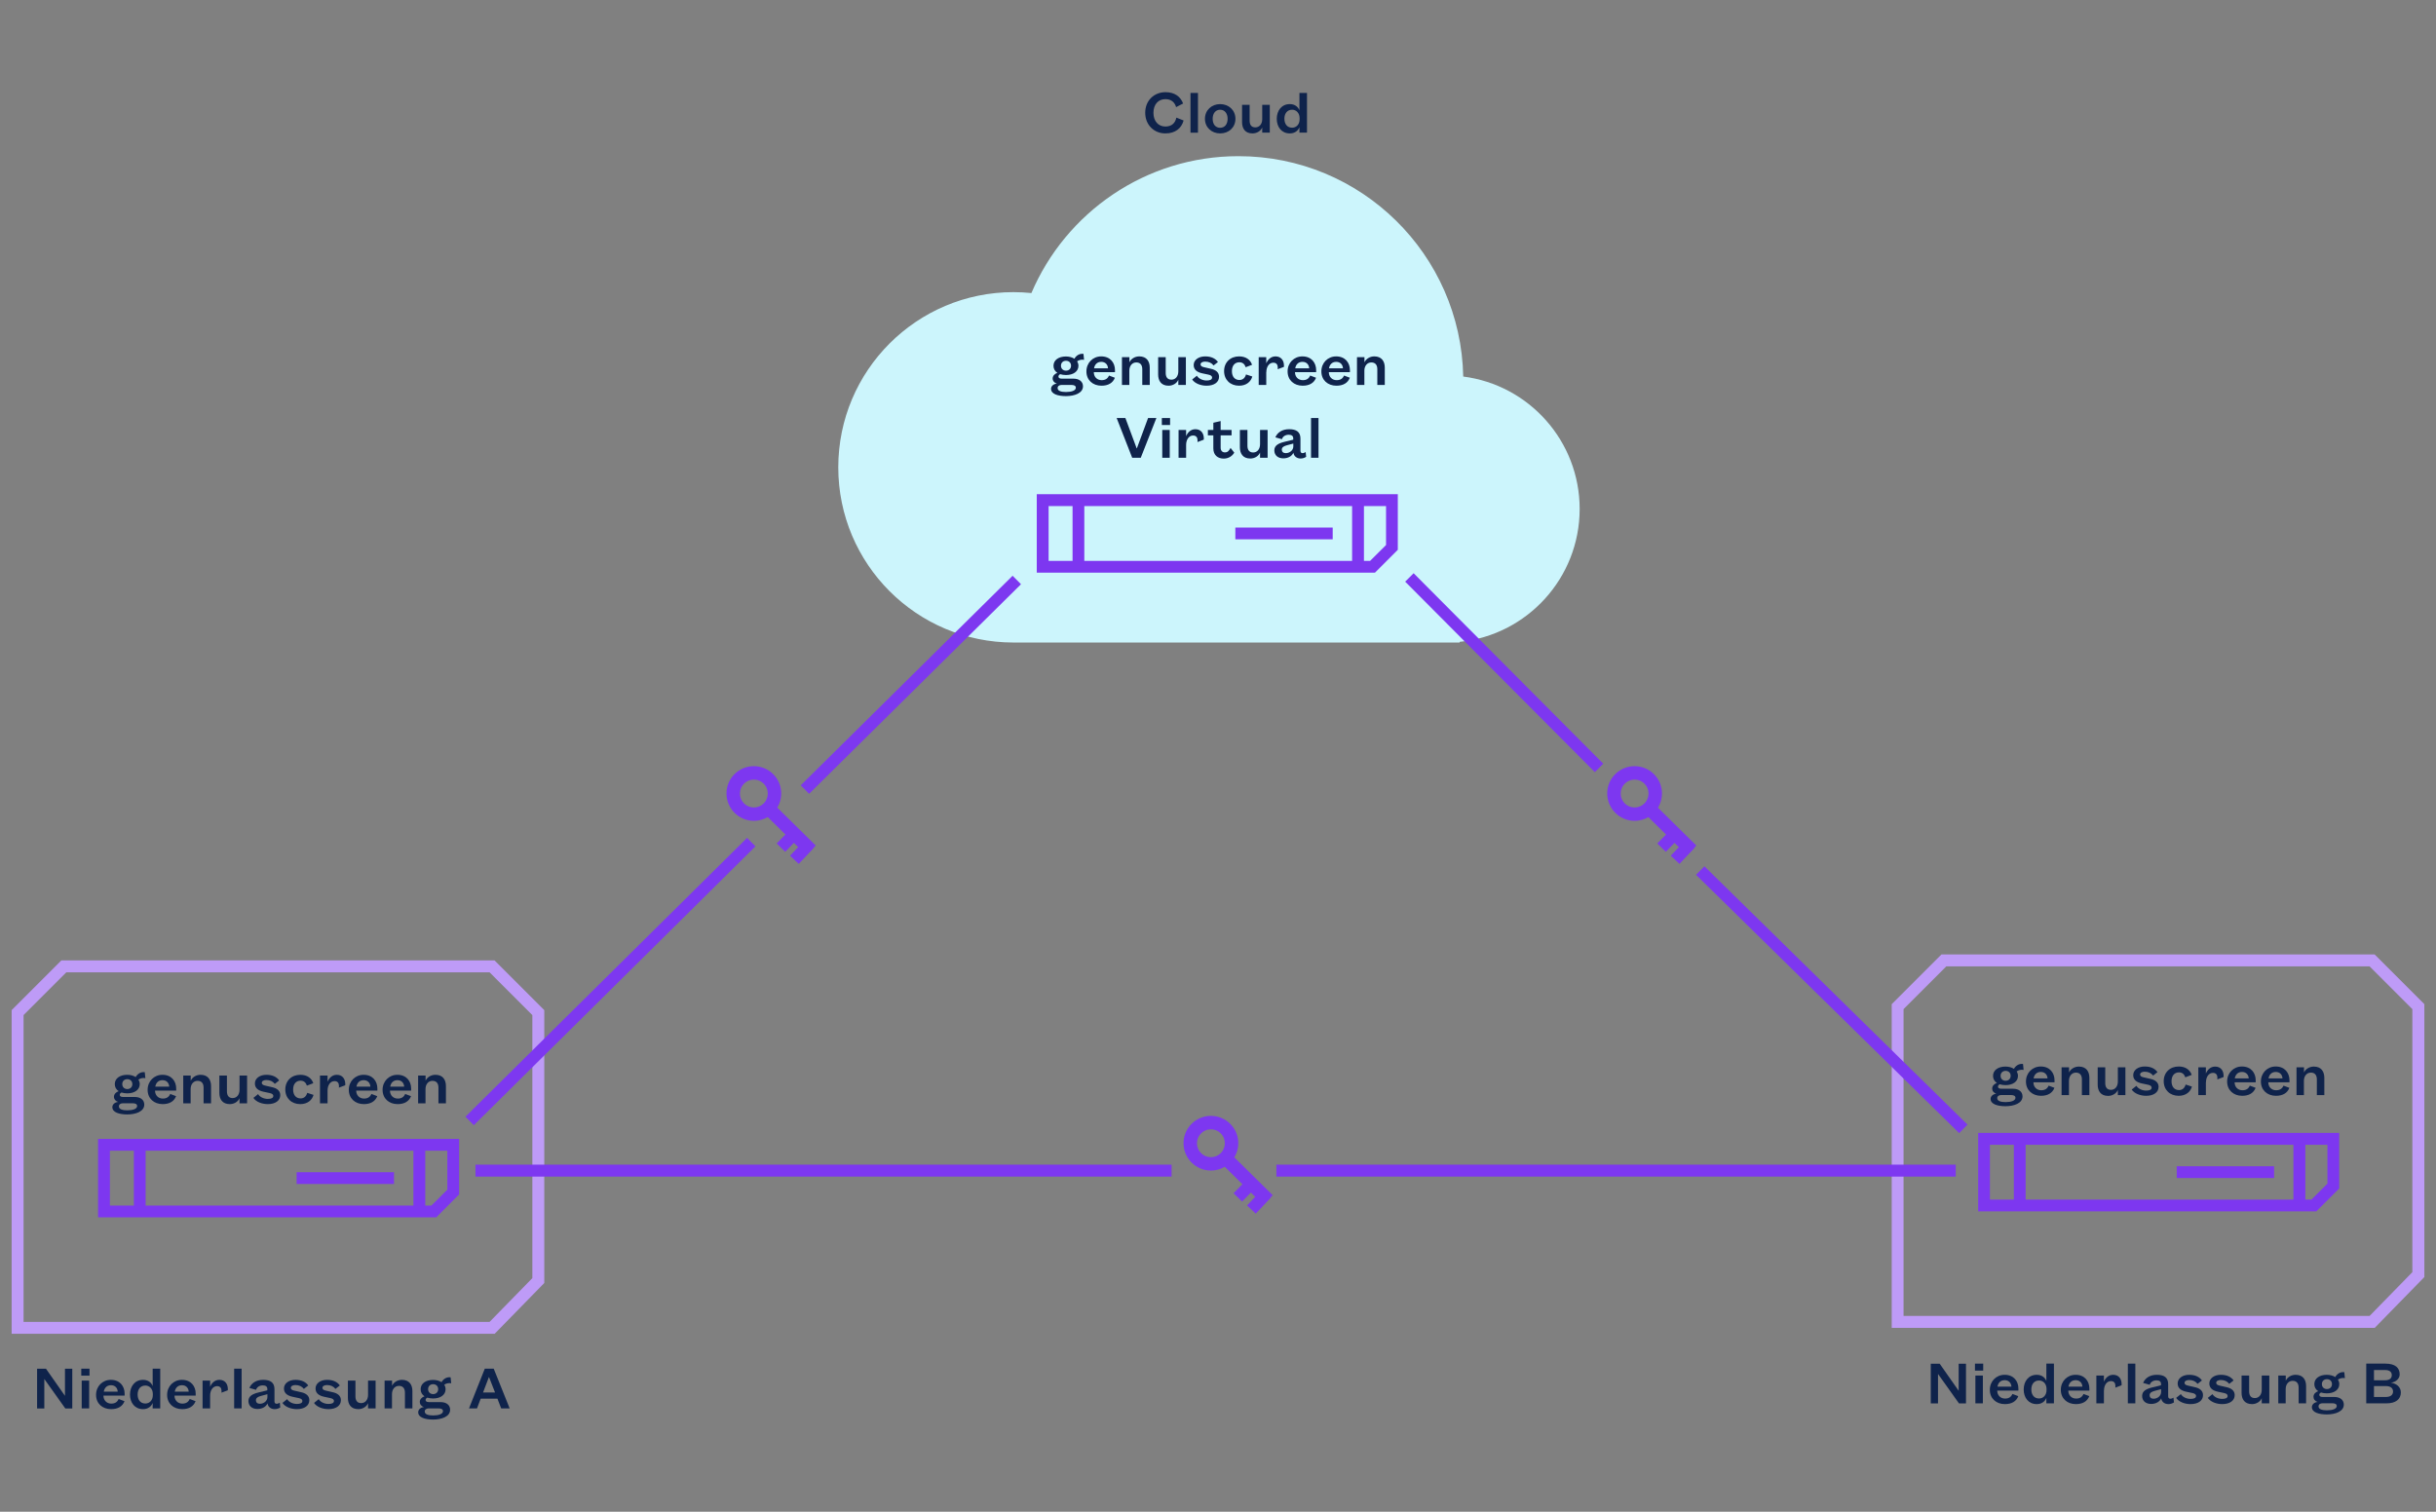 <?xml version="1.0" encoding="UTF-8" standalone="no"?>
<svg xmlns:inkscape="http://www.inkscape.org/namespaces/inkscape" xmlns:sodipodi="http://sodipodi.sourceforge.net/DTD/sodipodi-0.dtd" xmlns="http://www.w3.org/2000/svg" xmlns:svg="http://www.w3.org/2000/svg" id="Ebene_2" data-name="Ebene 2" viewBox="0 0 290 180" version="1.1" width="290" height="180">
  <rect x="0" y="0" width="290" height="180" fill="#808080" stroke="none"/>
  <defs id="defs4">
    <style id="style2">
      .cls-1 {
        fill: #0f234b;
      }

      .cls-2 {
        fill: #7d38f0;
      }

      .cls-3 {
        fill: #ccf5fc;
      }

      .cls-4 {
        fill: #be9bf7;
      }

      .cls-5 {
        fill: #7d37f0;
      }
    </style>
  </defs>
  <g id="Ebene_1-2" data-name="Ebene 1" transform="translate(1.385,10.975)">
    <path class="cls-3" d="m 186.67,49.63 c 0,-8.09 -6.04,-14.77 -13.86,-15.77 -0.29,-14.54 -12.15,-26.24 -26.76,-26.24 -11.07,0 -20.57,6.72 -24.65,16.3 -0.7,-0.07 -1.41,-0.11 -2.13,-0.11 -11.52,0 -20.86,9.34 -20.86,20.86 0,11.52 9.34,20.86 20.86,20.86 h 53.11 v -0.08 c 8.02,-0.81 14.29,-7.59 14.29,-15.83" id="path6"></path>
    <path class="cls-4" d="M 57.49,147.84 H 0 V 109.3 l 5.92,-5.92 h 51.57 l 5.92,5.92 v 32.49 l -5.91,6.05 z M 1.42,146.42 H 56.9 l 5.09,-5.21 V 109.89 L 56.9,104.8 H 6.51 l -5.09,5.09 z" id="path8"></path>
    <g id="g38">
      <path class="cls-1" d="M 6.35,155.24 V 152 h 0.87 v 4.73 H 6.39 l -2.5,-3.51 v 3.51 H 3.03 V 152 h 1.06 l 2.27,3.24 z" id="path10"></path>
      <path class="cls-1" d="m 8.29,151.99 h 0.98 v 0.83 H 8.29 Z m 0.94,1.42 v 3.31 H 8.34 v -3.31 z" id="path12"></path>
      <path class="cls-1" d="m 13.44,155.86 c -0.24,0.63 -0.8,0.95 -1.6,0.95 -1.04,0 -1.79,-0.68 -1.79,-1.7 0,-1.02 0.76,-1.79 1.76,-1.79 1.09,0 1.64,0.77 1.64,1.64 v 0.24 h -2.52 c 0,0.57 0.4,0.95 0.93,0.95 0.44,0 0.72,-0.18 0.88,-0.55 l 0.69,0.26 z m -0.81,-1.13 c -0.02,-0.41 -0.29,-0.77 -0.8,-0.77 -0.51,0 -0.79,0.34 -0.86,0.77 z" id="path14"></path>
      <path class="cls-1" d="m 16.79,156.07 c -0.17,0.43 -0.56,0.74 -1.15,0.74 -0.98,0 -1.55,-0.77 -1.55,-1.74 0,-0.97 0.58,-1.75 1.55,-1.75 0.59,0 0.98,0.31 1.15,0.74 v -2.07 h 0.9 v 4.73 h -0.9 z M 16.81,155 c 0,-0.61 -0.4,-1 -0.89,-1 -0.59,0 -0.92,0.44 -0.92,1.07 0,0.63 0.33,1.07 0.92,1.07 0.5,0 0.89,-0.39 0.89,-1 z" id="path16"></path>
      <path class="cls-1" d="m 21.9,155.86 c -0.24,0.63 -0.8,0.95 -1.6,0.95 -1.04,0 -1.79,-0.68 -1.79,-1.7 0,-1.02 0.76,-1.79 1.76,-1.79 1.09,0 1.64,0.77 1.64,1.64 v 0.24 h -2.52 c 0,0.57 0.4,0.95 0.93,0.95 0.44,0 0.72,-0.18 0.88,-0.55 l 0.69,0.26 z m -0.82,-1.13 c -0.02,-0.41 -0.29,-0.77 -0.8,-0.77 -0.51,0 -0.79,0.34 -0.86,0.77 z" id="path18"></path>
      <path class="cls-1" d="m 23.63,155.19 v 1.53 h -0.9 v -3.31 h 0.9 v 0.74 c 0.16,-0.4 0.52,-0.83 1.1,-0.83 0.66,0 1.01,0.47 1.01,1.13 0,0.03 0,0.09 -0.02,0.12 l -0.74,0.28 c 0.01,-0.05 0.01,-0.13 0.01,-0.2 0,-0.34 -0.16,-0.58 -0.53,-0.58 -0.51,0 -0.83,0.5 -0.83,1.12 z" id="path20"></path>
      <path class="cls-1" d="m 27.38,151.99 v 4.73 h -0.89 v -4.73 z" id="path22"></path>
      <path class="cls-1" d="m 28.31,154.28 c 0.23,-0.56 0.79,-0.96 1.64,-0.96 0.85,0 1.34,0.32 1.34,1.11 v 1.46 c 0,0.19 0.1,0.28 0.26,0.28 0.13,0 0.27,-0.06 0.37,-0.13 l 0.06,0.57 c -0.23,0.14 -0.44,0.2 -0.67,0.2 -0.47,0 -0.8,-0.3 -0.85,-0.69 -0.17,0.4 -0.62,0.67 -1.2,0.67 -0.62,0 -1.07,-0.35 -1.07,-0.95 0,-0.6 0.52,-0.85 1.22,-1.02 l 1.03,-0.25 v -0.17 c 0,-0.25 -0.17,-0.42 -0.53,-0.42 -0.45,0 -0.74,0.25 -0.81,0.53 l -0.79,-0.22 z m 2.14,0.75 -0.75,0.2 c -0.37,0.1 -0.62,0.23 -0.62,0.53 0,0.24 0.17,0.41 0.47,0.41 0.47,0 0.9,-0.34 0.9,-0.8 z" id="path24"></path>
      <path class="cls-1" d="m 32.8,155.62 c 0.22,0.37 0.71,0.57 1.16,0.57 0.39,0 0.65,-0.1 0.65,-0.35 0,-0.2 -0.17,-0.29 -0.44,-0.35 l -0.71,-0.15 c -0.62,-0.13 -1.04,-0.42 -1.04,-0.99 0,-0.6 0.57,-1.03 1.37,-1.03 0.72,0 1.22,0.25 1.52,0.67 l -0.52,0.41 c -0.23,-0.3 -0.57,-0.46 -1.01,-0.46 -0.29,0 -0.54,0.12 -0.54,0.33 0,0.17 0.12,0.27 0.38,0.33 l 0.87,0.2 c 0.53,0.12 0.95,0.4 0.95,0.94 0,0.66 -0.59,1.07 -1.48,1.07 -0.69,0 -1.4,-0.26 -1.72,-0.74 z" id="path26"></path>
      <path class="cls-1" d="m 36.56,155.62 c 0.22,0.37 0.71,0.57 1.16,0.57 0.39,0 0.65,-0.1 0.65,-0.35 0,-0.2 -0.17,-0.29 -0.44,-0.35 l -0.71,-0.15 c -0.62,-0.13 -1.04,-0.42 -1.04,-0.99 0,-0.6 0.57,-1.03 1.37,-1.03 0.72,0 1.22,0.25 1.52,0.67 l -0.52,0.41 c -0.23,-0.3 -0.57,-0.46 -1.01,-0.46 -0.29,0 -0.54,0.12 -0.54,0.33 0,0.17 0.12,0.27 0.38,0.33 l 0.87,0.2 c 0.53,0.12 0.95,0.4 0.95,0.94 0,0.66 -0.59,1.07 -1.48,1.07 -0.69,0 -1.4,-0.26 -1.72,-0.74 z" id="path28"></path>
      <path class="cls-1" d="m 42.43,153.41 h 0.9 v 3.31 h -0.9 v -0.62 c -0.16,0.4 -0.62,0.71 -1.16,0.71 -0.89,0 -1.24,-0.6 -1.24,-1.34 v -2.06 h 0.9 v 1.88 c 0,0.51 0.23,0.8 0.68,0.8 0.49,0 0.82,-0.4 0.82,-0.98 v -1.71 z" id="path30"></path>
      <path class="cls-1" d="M 45.29,156.72 H 44.4 v -3.31 h 0.89 v 0.62 c 0.17,-0.4 0.63,-0.71 1.17,-0.71 0.89,0 1.25,0.6 1.25,1.34 v 2.06 h -0.89 v -1.88 c 0,-0.51 -0.25,-0.8 -0.71,-0.8 -0.49,0 -0.83,0.4 -0.83,0.98 v 1.71 z" id="path32"></path>
      <path class="cls-1" d="m 50.18,158.05 c -0.95,0 -1.78,-0.24 -1.78,-0.87 0,-0.32 0.29,-0.58 0.69,-0.62 -0.32,-0.09 -0.5,-0.33 -0.5,-0.61 0,-0.31 0.23,-0.55 0.56,-0.67 -0.29,-0.19 -0.46,-0.48 -0.46,-0.84 0,-0.68 0.61,-1.11 1.48,-1.11 0.39,0 0.75,0.1 1.01,0.27 0.17,-0.32 0.55,-0.65 1.08,-0.58 l 0.07,0.71 c -0.29,-0.07 -0.65,0.03 -0.83,0.18 0.1,0.15 0.16,0.33 0.16,0.53 0,0.68 -0.62,1.1 -1.49,1.1 -0.25,0 -0.47,-0.04 -0.68,-0.1 -0.11,0.05 -0.21,0.14 -0.21,0.28 0,0.14 0.11,0.25 0.38,0.25 h 1.4 c 0.72,0 1.14,0.37 1.14,0.91 0,0.82 -1.01,1.17 -2.03,1.17 z m 0,-0.49 c 0.66,0 1.17,-0.17 1.17,-0.51 0,-0.24 -0.22,-0.33 -0.53,-0.33 h -1.17 c -0.26,0 -0.47,0.13 -0.47,0.37 0,0.35 0.44,0.47 1,0.47 z m 0,-3.72 c -0.35,0 -0.6,0.23 -0.6,0.59 0,0.36 0.26,0.59 0.6,0.59 0.34,0 0.6,-0.23 0.6,-0.59 0,-0.36 -0.26,-0.59 -0.6,-0.59 z" id="path34"></path>
      <path class="cls-1" d="m 57.83,155.56 h -1.99 l -0.44,1.16 h -0.95 l 1.88,-4.73 h 1.06 l 1.9,4.73 h -1.01 z m -1.71,-0.73 h 1.43 l -0.71,-1.82 h -0.03 z" id="path36"></path>
    </g>
    <g id="g50">
      <path class="cls-1" d="m 139.52,3.37 c -0.25,0.92 -0.98,1.54 -2.17,1.54 -1.34,0 -2.4,-1 -2.4,-2.46 0,-1.46 1.06,-2.45 2.42,-2.45 1.08,0 1.79,0.53 2.09,1.35 l -0.83,0.43 c -0.16,-0.55 -0.56,-0.95 -1.27,-0.95 -0.86,0 -1.43,0.63 -1.43,1.63 0,1 0.59,1.63 1.42,1.63 0.77,0 1.18,-0.43 1.31,-1.06 z" id="path40"></path>
      <path class="cls-1" d="m 141.23,0.09 v 4.73 h -0.89 V 0.09 Z" id="path42"></path>
      <path class="cls-1" d="m 143.87,4.91 c -1.02,0 -1.81,-0.72 -1.81,-1.74 0,-1.02 0.79,-1.75 1.81,-1.75 1.02,0 1.82,0.72 1.82,1.75 0,1.03 -0.79,1.74 -1.82,1.74 z m 0,-0.67 c 0.56,0 0.89,-0.44 0.89,-1.07 0,-0.63 -0.34,-1.08 -0.89,-1.08 -0.55,0 -0.89,0.44 -0.89,1.08 0,0.64 0.33,1.07 0.89,1.07 z" id="path44"></path>
      <path class="cls-1" d="m 148.88,1.51 h 0.9 v 3.31 h -0.9 V 4.2 c -0.16,0.4 -0.62,0.71 -1.16,0.71 -0.89,0 -1.24,-0.6 -1.24,-1.34 V 1.51 h 0.9 v 1.88 c 0,0.51 0.22,0.8 0.68,0.8 0.49,0 0.82,-0.4 0.82,-0.98 V 1.5 Z" id="path46"></path>
      <path class="cls-1" d="m 153.31,4.17 c -0.17,0.43 -0.56,0.74 -1.15,0.74 -0.98,0 -1.55,-0.77 -1.55,-1.74 0,-0.97 0.58,-1.75 1.55,-1.75 0.59,0 0.98,0.31 1.15,0.74 V 0.09 h 0.9 v 4.73 h -0.9 z m 0.02,-1.08 c 0,-0.61 -0.4,-1 -0.89,-1 -0.58,0 -0.92,0.44 -0.92,1.07 0,0.63 0.33,1.07 0.92,1.07 0.5,0 0.89,-0.39 0.89,-1 z" id="path48"></path>
    </g>
    <g id="g72">
      <path class="cls-1" d="m 13.77,121.72 c -0.95,0 -1.78,-0.24 -1.78,-0.87 0,-0.32 0.29,-0.58 0.69,-0.62 -0.31,-0.09 -0.5,-0.33 -0.5,-0.61 0,-0.31 0.23,-0.55 0.56,-0.67 -0.29,-0.19 -0.46,-0.48 -0.46,-0.84 0,-0.68 0.61,-1.11 1.48,-1.11 0.39,0 0.75,0.1 1.01,0.27 0.17,-0.32 0.55,-0.65 1.08,-0.58 l 0.07,0.71 c -0.29,-0.07 -0.65,0.03 -0.83,0.18 0.1,0.15 0.16,0.33 0.16,0.53 0,0.68 -0.62,1.1 -1.49,1.1 -0.25,0 -0.47,-0.04 -0.68,-0.1 -0.11,0.05 -0.21,0.14 -0.21,0.28 0,0.14 0.11,0.25 0.38,0.25 h 1.4 c 0.72,0 1.14,0.37 1.14,0.91 0,0.82 -1.01,1.17 -2.03,1.17 z m 0,-0.49 c 0.66,0 1.17,-0.17 1.17,-0.51 0,-0.24 -0.22,-0.33 -0.53,-0.33 h -1.17 c -0.26,0 -0.47,0.13 -0.47,0.37 0,0.35 0.44,0.47 1,0.47 z m 0,-3.71 c -0.35,0 -0.6,0.23 -0.6,0.59 0,0.36 0.26,0.59 0.6,0.59 0.34,0 0.6,-0.23 0.6,-0.59 0,-0.36 -0.26,-0.59 -0.6,-0.59 z" id="path52"></path>
      <path class="cls-1" d="m 19.58,119.54 c -0.24,0.63 -0.8,0.95 -1.6,0.95 -1.04,0 -1.79,-0.68 -1.79,-1.7 0,-1.02 0.76,-1.79 1.76,-1.79 1.09,0 1.64,0.77 1.64,1.64 v 0.24 h -2.52 c 0,0.57 0.4,0.95 0.93,0.95 0.44,0 0.72,-0.18 0.88,-0.55 l 0.69,0.26 z m -0.82,-1.13 c -0.02,-0.41 -0.29,-0.77 -0.8,-0.77 -0.51,0 -0.79,0.34 -0.86,0.77 z" id="path54"></path>
      <path class="cls-1" d="m 21.32,120.4 h -0.89 v -3.31 h 0.89 v 0.62 c 0.17,-0.4 0.63,-0.71 1.17,-0.71 0.89,0 1.25,0.6 1.25,1.34 v 2.06 h -0.89 v -1.88 c 0,-0.51 -0.25,-0.8 -0.71,-0.8 -0.49,0 -0.83,0.4 -0.83,0.98 v 1.71 z" id="path56"></path>
      <path class="cls-1" d="m 27.13,117.09 h 0.9 v 3.31 h -0.9 v -0.62 c -0.16,0.4 -0.62,0.71 -1.16,0.71 -0.89,0 -1.24,-0.6 -1.24,-1.34 v -2.06 h 0.9 v 1.88 c 0,0.51 0.23,0.8 0.68,0.8 0.49,0 0.82,-0.4 0.82,-0.98 v -1.71 z" id="path58"></path>
      <path class="cls-1" d="m 29.34,119.3 c 0.22,0.37 0.71,0.57 1.16,0.57 0.39,0 0.65,-0.1 0.65,-0.35 0,-0.2 -0.17,-0.29 -0.44,-0.35 L 30,119.02 c -0.62,-0.13 -1.04,-0.42 -1.04,-0.99 0,-0.6 0.57,-1.03 1.37,-1.03 0.72,0 1.22,0.25 1.52,0.67 l -0.52,0.41 c -0.23,-0.3 -0.57,-0.46 -1.01,-0.46 -0.29,0 -0.54,0.12 -0.54,0.33 0,0.17 0.12,0.27 0.38,0.33 l 0.87,0.2 c 0.53,0.12 0.95,0.4 0.95,0.94 0,0.66 -0.59,1.07 -1.48,1.07 -0.69,0 -1.4,-0.26 -1.72,-0.74 z" id="path60"></path>
      <path class="cls-1" d="m 35.94,119.39 c -0.17,0.62 -0.71,1.1 -1.58,1.1 -1.04,0 -1.78,-0.7 -1.78,-1.74 0,-1.04 0.74,-1.75 1.79,-1.75 0.82,0 1.34,0.41 1.54,1 l -0.76,0.29 c -0.11,-0.35 -0.35,-0.59 -0.75,-0.59 -0.53,0 -0.89,0.38 -0.89,1.06 0,0.68 0.37,1.05 0.89,1.05 0.43,0 0.68,-0.27 0.79,-0.66 l 0.77,0.25 z" id="path62"></path>
      <path class="cls-1" d="m 37.61,118.87 v 1.53 h -0.9 v -3.31 h 0.9 v 0.74 c 0.16,-0.4 0.52,-0.83 1.1,-0.83 0.66,0 1.01,0.47 1.01,1.13 0,0.03 0,0.09 -0.02,0.12 l -0.74,0.28 c 0.01,-0.05 0.01,-0.13 0.01,-0.2 0,-0.34 -0.16,-0.58 -0.53,-0.58 -0.51,0 -0.83,0.5 -0.83,1.12 z" id="path64"></path>
      <path class="cls-1" d="m 43.53,119.54 c -0.24,0.63 -0.8,0.95 -1.6,0.95 -1.04,0 -1.79,-0.68 -1.79,-1.7 0,-1.02 0.76,-1.79 1.76,-1.79 1.09,0 1.64,0.77 1.64,1.64 v 0.24 h -2.52 c 0,0.57 0.4,0.95 0.93,0.95 0.44,0 0.72,-0.18 0.88,-0.55 l 0.69,0.26 z m -0.82,-1.13 c -0.02,-0.41 -0.29,-0.77 -0.8,-0.77 -0.51,0 -0.79,0.34 -0.86,0.77 z" id="path66"></path>
      <path class="cls-1" d="m 47.55,119.54 c -0.24,0.63 -0.8,0.95 -1.6,0.95 -1.04,0 -1.79,-0.68 -1.79,-1.7 0,-1.02 0.76,-1.79 1.76,-1.79 1.09,0 1.64,0.77 1.64,1.64 v 0.24 h -2.52 c 0,0.57 0.4,0.95 0.93,0.95 0.44,0 0.72,-0.18 0.88,-0.55 l 0.69,0.26 z m -0.82,-1.13 c -0.02,-0.41 -0.29,-0.77 -0.8,-0.77 -0.51,0 -0.79,0.34 -0.86,0.77 z" id="path68"></path>
      <path class="cls-1" d="m 49.28,120.4 h -0.89 v -3.31 h 0.89 v 0.62 c 0.17,-0.4 0.63,-0.71 1.17,-0.71 0.89,0 1.25,0.6 1.25,1.34 v 2.06 h -0.89 v -1.88 c 0,-0.51 -0.25,-0.8 -0.71,-0.8 -0.49,0 -0.83,0.4 -0.83,0.98 v 1.71 z" id="path70"></path>
    </g>
    <path class="cls-5" d="m 51.87,130.68 -1.9,1.89 h -0.73 v -6.53 h 2.63 z m -35.92,-4.64 h 31.88 v 6.53 H 15.95 Z m -4.25,0 h 2.85 v 6.53 H 11.7 Z m -1.41,-1.41 v 9.34 h 40.26 l 2.72,-2.72 v -6.62 z" id="path74"></path>
    <rect class="cls-5" x="33.93" y="128.6" width="11.59" height="1.4" id="rect76"></rect>
    <path class="cls-4" d="m 281.31,147.13 h -57.49 v -38.54 l 5.92,-5.92 h 51.57 l 5.92,5.92 v 32.49 l -5.91,6.05 z m -56.08,-1.42 h 55.48 l 5.09,-5.21 v -31.32 l -5.09,-5.09 h -50.39 l -5.09,5.09 z" id="path78"></path>
    <g id="g108">
      <path class="cls-1" d="m 231.79,154.64 v -3.24 h 0.87 v 4.73 h -0.83 l -2.5,-3.51 v 3.51 h -0.86 v -4.73 h 1.06 l 2.27,3.24 z" id="path80"></path>
      <path class="cls-1" d="m 233.73,151.39 h 0.98 v 0.83 h -0.98 z m 0.94,1.42 v 3.31 h -0.89 v -3.31 z" id="path82"></path>
      <path class="cls-1" d="m 238.89,155.26 c -0.24,0.63 -0.8,0.95 -1.6,0.95 -1.04,0 -1.79,-0.68 -1.79,-1.7 0,-1.02 0.76,-1.79 1.76,-1.79 1.09,0 1.64,0.77 1.64,1.64 v 0.24 h -2.52 c 0,0.57 0.4,0.95 0.93,0.95 0.44,0 0.72,-0.18 0.88,-0.55 l 0.69,0.26 z m -0.82,-1.13 c -0.02,-0.41 -0.29,-0.77 -0.8,-0.77 -0.51,0 -0.79,0.34 -0.86,0.77 z" id="path84"></path>
      <path class="cls-1" d="m 242.23,155.47 c -0.17,0.43 -0.56,0.74 -1.15,0.74 -0.98,0 -1.55,-0.77 -1.55,-1.74 0,-0.97 0.58,-1.75 1.55,-1.75 0.59,0 0.98,0.31 1.15,0.74 v -2.07 h 0.9 v 4.73 h -0.9 z m 0.02,-1.07 c 0,-0.61 -0.4,-1 -0.89,-1 -0.59,0 -0.92,0.44 -0.92,1.07 0,0.63 0.33,1.07 0.92,1.07 0.5,0 0.89,-0.39 0.89,-1 z" id="path86"></path>
      <path class="cls-1" d="m 247.34,155.26 c -0.24,0.63 -0.8,0.95 -1.6,0.95 -1.04,0 -1.79,-0.68 -1.79,-1.7 0,-1.02 0.76,-1.79 1.76,-1.79 1.09,0 1.64,0.77 1.64,1.64 v 0.24 h -2.51 c 0,0.57 0.4,0.95 0.93,0.95 0.44,0 0.72,-0.18 0.88,-0.55 z m -0.82,-1.13 c -0.02,-0.41 -0.29,-0.77 -0.8,-0.77 -0.51,0 -0.79,0.34 -0.86,0.77 z" id="path88"></path>
      <path class="cls-1" d="m 249.08,154.59 v 1.53 h -0.9 v -3.31 h 0.9 v 0.74 c 0.16,-0.4 0.52,-0.83 1.1,-0.83 0.66,0 1.01,0.47 1.01,1.13 0,0.03 0,0.09 -0.01,0.12 l -0.74,0.28 c 0.01,-0.05 0.01,-0.13 0.01,-0.2 0,-0.34 -0.16,-0.58 -0.53,-0.58 -0.51,0 -0.83,0.5 -0.83,1.12 z" id="path90"></path>
      <path class="cls-1" d="m 252.82,151.39 v 4.73 h -0.89 v -4.73 z" id="path92"></path>
      <path class="cls-1" d="m 253.75,153.68 c 0.23,-0.56 0.79,-0.96 1.64,-0.96 0.85,0 1.34,0.32 1.34,1.11 v 1.46 c 0,0.19 0.11,0.28 0.26,0.28 0.13,0 0.27,-0.06 0.37,-0.13 l 0.06,0.57 c -0.23,0.14 -0.44,0.2 -0.67,0.2 -0.47,0 -0.8,-0.3 -0.85,-0.69 -0.17,0.4 -0.62,0.67 -1.2,0.67 -0.62,0 -1.07,-0.35 -1.07,-0.95 0,-0.6 0.52,-0.85 1.22,-1.02 l 1.03,-0.25 v -0.17 c 0,-0.26 -0.17,-0.42 -0.53,-0.42 -0.45,0 -0.74,0.25 -0.81,0.53 l -0.79,-0.22 z m 2.14,0.75 -0.75,0.2 c -0.37,0.1 -0.62,0.23 -0.62,0.53 0,0.24 0.17,0.41 0.47,0.41 0.47,0 0.9,-0.34 0.9,-0.8 z" id="path94"></path>
      <path class="cls-1" d="m 258.24,155.02 c 0.22,0.37 0.71,0.57 1.16,0.57 0.39,0 0.65,-0.1 0.65,-0.35 0,-0.2 -0.17,-0.29 -0.44,-0.35 l -0.71,-0.15 c -0.62,-0.13 -1.04,-0.42 -1.04,-0.99 0,-0.6 0.57,-1.03 1.37,-1.03 0.72,0 1.22,0.25 1.52,0.67 l -0.52,0.41 c -0.23,-0.3 -0.57,-0.46 -1.01,-0.46 -0.29,0 -0.54,0.12 -0.54,0.33 0,0.17 0.12,0.27 0.38,0.33 l 0.87,0.2 c 0.53,0.12 0.95,0.4 0.95,0.94 0,0.66 -0.59,1.07 -1.48,1.07 -0.69,0 -1.4,-0.26 -1.72,-0.74 z" id="path96"></path>
      <path class="cls-1" d="m 262,155.02 c 0.22,0.37 0.71,0.57 1.16,0.57 0.39,0 0.65,-0.1 0.65,-0.35 0,-0.2 -0.17,-0.29 -0.43,-0.35 l -0.71,-0.15 c -0.62,-0.13 -1.04,-0.42 -1.04,-0.99 0,-0.6 0.57,-1.03 1.37,-1.03 0.72,0 1.22,0.25 1.52,0.67 L 264,153.8 c -0.23,-0.3 -0.57,-0.46 -1.01,-0.46 -0.29,0 -0.54,0.12 -0.54,0.33 0,0.17 0.12,0.27 0.38,0.33 l 0.87,0.2 c 0.53,0.12 0.95,0.4 0.95,0.94 0,0.66 -0.59,1.07 -1.48,1.07 -0.69,0 -1.4,-0.26 -1.72,-0.74 l 0.56,-0.45 z" id="path98"></path>
      <path class="cls-1" d="m 267.87,152.81 h 0.9 v 3.31 h -0.9 v -0.62 c -0.16,0.4 -0.62,0.71 -1.16,0.71 -0.89,0 -1.24,-0.6 -1.24,-1.34 v -2.06 h 0.9 v 1.88 c 0,0.51 0.22,0.8 0.68,0.8 0.49,0 0.82,-0.4 0.82,-0.98 v -1.71 z" id="path100"></path>
      <path class="cls-1" d="m 270.73,156.12 h -0.89 v -3.31 h 0.89 v 0.62 c 0.17,-0.4 0.63,-0.71 1.17,-0.71 0.89,0 1.25,0.6 1.25,1.34 v 2.06 h -0.89 v -1.88 c 0,-0.51 -0.25,-0.8 -0.71,-0.8 -0.49,0 -0.83,0.4 -0.83,0.98 v 1.71 z" id="path102"></path>
      <path class="cls-1" d="m 275.62,157.44 c -0.95,0 -1.78,-0.24 -1.78,-0.87 0,-0.32 0.29,-0.58 0.69,-0.62 -0.32,-0.09 -0.5,-0.33 -0.5,-0.61 0,-0.32 0.23,-0.55 0.56,-0.67 -0.29,-0.19 -0.46,-0.48 -0.46,-0.84 0,-0.68 0.61,-1.11 1.48,-1.11 0.39,0 0.75,0.1 1.01,0.27 0.17,-0.32 0.55,-0.65 1.08,-0.58 l 0.07,0.71 c -0.29,-0.07 -0.65,0.03 -0.83,0.18 0.1,0.15 0.16,0.33 0.16,0.53 0,0.68 -0.62,1.1 -1.49,1.1 -0.25,0 -0.47,-0.04 -0.68,-0.1 -0.11,0.05 -0.21,0.14 -0.21,0.28 0,0.14 0.11,0.25 0.38,0.25 h 1.4 c 0.72,0 1.14,0.37 1.14,0.91 0,0.82 -1.01,1.17 -2.03,1.17 z m 0.01,-0.49 c 0.66,0 1.17,-0.17 1.17,-0.51 0,-0.24 -0.22,-0.33 -0.53,-0.33 h -1.17 c -0.26,0 -0.47,0.13 -0.47,0.37 0,0.35 0.44,0.47 1,0.47 z m 0,-3.71 c -0.34,0 -0.6,0.23 -0.6,0.59 0,0.36 0.26,0.59 0.6,0.59 0.34,0 0.6,-0.23 0.6,-0.59 0,-0.36 -0.25,-0.59 -0.6,-0.59 z" id="path104"></path>
      <path class="cls-1" d="m 284.43,154.82 c 0,0.82 -0.62,1.3 -1.72,1.3 h -2.4 v -4.73 h 2.28 c 1.19,0 1.7,0.51 1.7,1.28 0,0.53 -0.47,0.92 -1.05,0.99 0.63,0.09 1.19,0.48 1.19,1.16 z m -3.2,-1.45 h 1.32 c 0.56,0 0.8,-0.25 0.8,-0.61 0,-0.36 -0.24,-0.61 -0.8,-0.61 h -1.32 z m 0,0.69 v 1.3 h 1.4 c 0.58,0 0.87,-0.25 0.87,-0.65 0,-0.4 -0.29,-0.65 -0.87,-0.65 z" id="path106"></path>
    </g>
    <g id="g130">
      <path class="cls-1" d="m 237.37,120.74 c -0.95,0 -1.78,-0.24 -1.78,-0.87 0,-0.32 0.29,-0.58 0.69,-0.62 -0.32,-0.09 -0.5,-0.33 -0.5,-0.61 0,-0.32 0.23,-0.55 0.56,-0.67 -0.29,-0.19 -0.46,-0.48 -0.46,-0.84 0,-0.68 0.61,-1.11 1.48,-1.11 0.39,0 0.75,0.1 1.01,0.27 0.17,-0.32 0.55,-0.65 1.08,-0.58 l 0.07,0.71 c -0.29,-0.07 -0.65,0.03 -0.83,0.18 0.1,0.15 0.16,0.33 0.16,0.53 0,0.68 -0.62,1.1 -1.49,1.1 -0.25,0 -0.47,-0.04 -0.68,-0.1 -0.11,0.05 -0.21,0.14 -0.21,0.28 0,0.14 0.11,0.25 0.38,0.25 h 1.4 c 0.72,0 1.14,0.37 1.14,0.91 0,0.82 -1.01,1.17 -2.03,1.17 z m 0.01,-0.49 c 0.66,0 1.17,-0.17 1.17,-0.51 0,-0.24 -0.22,-0.33 -0.53,-0.33 h -1.17 c -0.26,0 -0.47,0.13 -0.47,0.37 0,0.35 0.44,0.47 1,0.47 z m 0,-3.72 c -0.34,0 -0.6,0.23 -0.6,0.59 0,0.36 0.26,0.59 0.6,0.59 0.34,0 0.6,-0.23 0.6,-0.59 0,-0.36 -0.25,-0.59 -0.6,-0.59 z" id="path110"></path>
      <path class="cls-1" d="m 243.19,118.55 c -0.24,0.63 -0.8,0.95 -1.6,0.95 -1.04,0 -1.79,-0.68 -1.79,-1.7 0,-1.02 0.76,-1.79 1.76,-1.79 1.09,0 1.64,0.77 1.64,1.64 v 0.24 h -2.51 c 0,0.57 0.4,0.95 0.93,0.95 0.44,0 0.72,-0.18 0.88,-0.55 z m -0.82,-1.12 c -0.02,-0.41 -0.29,-0.77 -0.8,-0.77 -0.51,0 -0.79,0.34 -0.86,0.77 z" id="path112"></path>
      <path class="cls-1" d="m 244.93,119.42 h -0.89 v -3.31 h 0.89 v 0.62 c 0.17,-0.4 0.63,-0.71 1.17,-0.71 0.89,0 1.25,0.6 1.25,1.34 v 2.06 h -0.89 v -1.88 c 0,-0.51 -0.25,-0.8 -0.71,-0.8 -0.49,0 -0.83,0.4 -0.83,0.98 v 1.71 z" id="path114"></path>
      <path class="cls-1" d="m 250.74,116.11 h 0.9 v 3.31 h -0.9 v -0.62 c -0.16,0.4 -0.62,0.71 -1.16,0.71 -0.89,0 -1.24,-0.6 -1.24,-1.34 v -2.06 h 0.9 v 1.88 c 0,0.51 0.23,0.8 0.68,0.8 0.49,0 0.82,-0.4 0.82,-0.98 v -1.71 z" id="path116"></path>
      <path class="cls-1" d="m 252.95,118.31 c 0.22,0.37 0.71,0.57 1.16,0.57 0.39,0 0.65,-0.1 0.65,-0.35 0,-0.2 -0.17,-0.29 -0.44,-0.35 l -0.71,-0.15 c -0.62,-0.13 -1.04,-0.42 -1.04,-0.99 0,-0.6 0.57,-1.03 1.37,-1.03 0.72,0 1.22,0.25 1.52,0.67 l -0.52,0.41 c -0.23,-0.3 -0.57,-0.46 -1.01,-0.46 -0.29,0 -0.54,0.12 -0.54,0.33 0,0.17 0.12,0.27 0.38,0.33 l 0.87,0.2 c 0.53,0.12 0.95,0.4 0.95,0.94 0,0.66 -0.59,1.07 -1.48,1.07 -0.69,0 -1.4,-0.26 -1.72,-0.74 z" id="path118"></path>
      <path class="cls-1" d="m 259.56,118.4 c -0.17,0.62 -0.71,1.1 -1.58,1.1 -1.04,0 -1.78,-0.7 -1.78,-1.74 0,-1.04 0.74,-1.75 1.79,-1.75 0.82,0 1.34,0.41 1.54,1 l -0.76,0.29 c -0.11,-0.35 -0.35,-0.59 -0.75,-0.59 -0.53,0 -0.89,0.38 -0.89,1.06 0,0.68 0.37,1.05 0.89,1.05 0.43,0 0.68,-0.27 0.79,-0.66 l 0.77,0.25 z" id="path120"></path>
      <path class="cls-1" d="m 261.22,117.89 v 1.53 h -0.9 v -3.31 h 0.9 v 0.74 c 0.16,-0.4 0.52,-0.83 1.1,-0.83 0.66,0 1.01,0.47 1.01,1.13 0,0.03 0,0.09 -0.01,0.12 l -0.74,0.28 c 0.01,-0.05 0.01,-0.13 0.01,-0.2 0,-0.34 -0.16,-0.58 -0.53,-0.58 -0.51,0 -0.83,0.5 -0.83,1.12 z" id="path122"></path>
      <path class="cls-1" d="m 267.14,118.55 c -0.24,0.63 -0.8,0.95 -1.6,0.95 -1.04,0 -1.79,-0.68 -1.79,-1.7 0,-1.02 0.76,-1.79 1.76,-1.79 1.09,0 1.64,0.77 1.64,1.64 v 0.24 h -2.51 c 0,0.57 0.4,0.95 0.93,0.95 0.44,0 0.72,-0.18 0.88,-0.55 z m -0.82,-1.12 c -0.02,-0.41 -0.29,-0.77 -0.8,-0.77 -0.51,0 -0.79,0.34 -0.86,0.77 z" id="path124"></path>
      <path class="cls-1" d="m 271.16,118.55 c -0.24,0.63 -0.8,0.95 -1.6,0.95 -1.04,0 -1.79,-0.68 -1.79,-1.7 0,-1.02 0.76,-1.79 1.76,-1.79 1.09,0 1.64,0.77 1.64,1.64 v 0.24 h -2.52 c 0,0.57 0.4,0.95 0.93,0.95 0.44,0 0.72,-0.18 0.88,-0.55 l 0.69,0.26 z m -0.82,-1.12 c -0.02,-0.41 -0.29,-0.77 -0.8,-0.77 -0.51,0 -0.79,0.34 -0.86,0.77 z" id="path126"></path>
      <path class="cls-1" d="m 272.9,119.42 h -0.89 v -3.31 h 0.89 v 0.62 c 0.17,-0.4 0.63,-0.71 1.17,-0.71 0.89,0 1.25,0.6 1.25,1.34 v 2.06 h -0.89 v -1.88 c 0,-0.51 -0.25,-0.8 -0.71,-0.8 -0.49,0 -0.83,0.4 -0.83,0.98 v 1.71 z" id="path128"></path>
    </g>
    <path class="cls-5" d="m 275.68,129.97 -1.89,1.89 h -0.73 v -6.53 h 2.63 v 4.64 z m -35.92,-4.64 h 31.88 v 6.53 h -31.88 z m -4.25,0 h 2.85 v 6.53 h -2.85 z m -1.4,-1.41 v 9.34 h 40.26 l 2.72,-2.72 v -6.62 z" id="path132"></path>
    <rect class="cls-5" x="257.75" y="127.89" width="11.59" height="1.4" id="rect134"></rect>
    <g id="g156">
      <path class="cls-1" d="m 125.52,36.19 c -0.95,0 -1.78,-0.24 -1.78,-0.87 0,-0.32 0.29,-0.58 0.69,-0.62 -0.31,-0.09 -0.5,-0.33 -0.5,-0.61 0,-0.31 0.23,-0.55 0.56,-0.67 -0.29,-0.19 -0.46,-0.48 -0.46,-0.84 0,-0.68 0.61,-1.11 1.48,-1.11 0.39,0 0.75,0.1 1.01,0.27 0.17,-0.32 0.55,-0.65 1.08,-0.58 l 0.07,0.71 c -0.29,-0.07 -0.65,0.03 -0.83,0.18 0.1,0.15 0.16,0.33 0.16,0.53 0,0.68 -0.62,1.1 -1.49,1.1 -0.25,0 -0.47,-0.04 -0.68,-0.1 -0.11,0.05 -0.21,0.14 -0.21,0.28 0,0.14 0.11,0.25 0.38,0.25 h 1.4 c 0.72,0 1.14,0.37 1.14,0.91 0,0.82 -1.01,1.17 -2.03,1.17 z m 0,-0.49 c 0.66,0 1.17,-0.17 1.17,-0.51 0,-0.24 -0.22,-0.33 -0.53,-0.33 h -1.17 c -0.26,0 -0.47,0.13 -0.47,0.37 0,0.35 0.44,0.47 1,0.47 z m 0,-3.72 c -0.35,0 -0.6,0.23 -0.6,0.59 0,0.36 0.26,0.59 0.6,0.59 0.34,0 0.6,-0.23 0.6,-0.59 0,-0.36 -0.26,-0.59 -0.6,-0.59 z" id="path136"></path>
      <path class="cls-1" d="m 131.34,34 c -0.24,0.63 -0.8,0.95 -1.6,0.95 -1.04,0 -1.79,-0.68 -1.79,-1.7 0,-1.02 0.76,-1.79 1.76,-1.79 1.09,0 1.64,0.77 1.64,1.64 v 0.24 h -2.52 c 0,0.57 0.4,0.95 0.93,0.95 0.44,0 0.72,-0.18 0.88,-0.55 l 0.69,0.26 z m -0.82,-1.12 c -0.02,-0.41 -0.29,-0.77 -0.8,-0.77 -0.51,0 -0.79,0.34 -0.86,0.77 z" id="path138"></path>
      <path class="cls-1" d="m 133.07,34.86 h -0.89 v -3.31 h 0.89 v 0.62 c 0.17,-0.4 0.63,-0.71 1.17,-0.71 0.89,0 1.25,0.6 1.25,1.34 v 2.06 h -0.89 v -1.88 c 0,-0.51 -0.25,-0.8 -0.71,-0.8 -0.49,0 -0.83,0.4 -0.83,0.98 v 1.71 z" id="path140"></path>
      <path class="cls-1" d="m 138.89,31.55 h 0.9 v 3.31 h -0.9 v -0.62 c -0.16,0.4 -0.62,0.71 -1.16,0.71 -0.89,0 -1.24,-0.6 -1.24,-1.34 v -2.06 h 0.9 v 1.88 c 0,0.51 0.23,0.8 0.68,0.8 0.49,0 0.82,-0.4 0.82,-0.98 v -1.71 z" id="path142"></path>
      <path class="cls-1" d="m 141.1,33.76 c 0.22,0.37 0.71,0.57 1.16,0.57 0.39,0 0.65,-0.1 0.65,-0.35 0,-0.2 -0.17,-0.29 -0.44,-0.35 l -0.71,-0.15 c -0.62,-0.13 -1.04,-0.42 -1.04,-0.99 0,-0.6 0.57,-1.03 1.37,-1.03 0.72,0 1.22,0.25 1.52,0.67 l -0.52,0.41 c -0.23,-0.3 -0.57,-0.46 -1.01,-0.46 -0.29,0 -0.54,0.12 -0.54,0.33 0,0.17 0.12,0.27 0.38,0.33 l 0.87,0.2 c 0.53,0.12 0.95,0.4 0.95,0.94 0,0.66 -0.59,1.07 -1.48,1.07 -0.69,0 -1.4,-0.26 -1.72,-0.74 z" id="path144"></path>
      <path class="cls-1" d="m 147.7,33.85 c -0.17,0.62 -0.71,1.1 -1.58,1.1 -1.04,0 -1.78,-0.7 -1.78,-1.74 0,-1.04 0.74,-1.75 1.79,-1.75 0.82,0 1.34,0.41 1.54,1 l -0.76,0.29 c -0.11,-0.35 -0.35,-0.59 -0.75,-0.59 -0.53,0 -0.89,0.38 -0.89,1.06 0,0.68 0.37,1.05 0.89,1.05 0.43,0 0.68,-0.27 0.79,-0.66 l 0.77,0.25 z" id="path146"></path>
      <path class="cls-1" d="m 149.36,33.33 v 1.53 h -0.9 v -3.31 h 0.9 v 0.74 c 0.16,-0.4 0.52,-0.83 1.1,-0.83 0.66,0 1.01,0.47 1.01,1.13 0,0.03 0,0.09 -0.01,0.12 l -0.74,0.28 c 0.01,-0.05 0.01,-0.13 0.01,-0.2 0,-0.34 -0.16,-0.58 -0.53,-0.58 -0.51,0 -0.83,0.5 -0.83,1.12 z" id="path148"></path>
      <path class="cls-1" d="m 155.29,34 c -0.24,0.63 -0.8,0.95 -1.6,0.95 -1.04,0 -1.79,-0.68 -1.79,-1.7 0,-1.02 0.76,-1.79 1.76,-1.79 1.09,0 1.64,0.77 1.64,1.64 v 0.24 h -2.52 c 0,0.57 0.4,0.95 0.93,0.95 0.44,0 0.72,-0.18 0.88,-0.55 l 0.69,0.26 z m -0.82,-1.12 c -0.02,-0.41 -0.29,-0.77 -0.8,-0.77 -0.51,0 -0.79,0.34 -0.86,0.77 z" id="path150"></path>
      <path class="cls-1" d="m 159.31,34 c -0.24,0.63 -0.8,0.95 -1.6,0.95 -1.04,0 -1.79,-0.68 -1.79,-1.7 0,-1.02 0.76,-1.79 1.76,-1.79 1.09,0 1.64,0.77 1.64,1.64 v 0.24 h -2.51 c 0,0.57 0.4,0.95 0.93,0.95 0.44,0 0.72,-0.18 0.88,-0.55 z m -0.82,-1.12 c -0.02,-0.41 -0.29,-0.77 -0.8,-0.77 -0.51,0 -0.79,0.34 -0.86,0.77 z" id="path152"></path>
      <path class="cls-1" d="m 161.05,34.86 h -0.89 v -3.31 h 0.89 v 0.62 c 0.17,-0.4 0.63,-0.71 1.17,-0.71 0.89,0 1.25,0.6 1.25,1.34 v 2.06 h -0.89 v -1.88 c 0,-0.51 -0.25,-0.8 -0.71,-0.8 -0.49,0 -0.83,0.4 -0.83,0.98 v 1.71 z" id="path154"></path>
    </g>
    <g id="g172">
      <path class="cls-1" d="m 133.4,43.53 -1.85,-4.73 h 1.04 l 1.34,3.6 h 0.03 l 1.33,-3.6 h 0.99 l -1.86,4.73 h -1.01 z" id="path158"></path>
      <path class="cls-1" d="m 136.93,38.8 h 0.98 v 0.83 h -0.98 z m 0.94,1.42 v 3.31 h -0.89 v -3.31 z" id="path160"></path>
      <path class="cls-1" d="m 139.82,42 v 1.53 h -0.9 v -3.31 h 0.9 v 0.74 c 0.16,-0.4 0.52,-0.83 1.1,-0.83 0.66,0 1.01,0.47 1.01,1.13 0,0.03 0,0.09 -0.02,0.12 l -0.74,0.28 c 0.01,-0.05 0.01,-0.13 0.01,-0.2 0,-0.34 -0.16,-0.58 -0.53,-0.58 -0.51,0 -0.83,0.5 -0.83,1.12 z" id="path162"></path>
      <path class="cls-1" d="m 143.06,40.22 v -0.86 l 0.87,-0.2 v 1.06 h 1.3 v 0.64 h -1.3 v 1.47 c 0,0.37 0.21,0.56 0.5,0.56 0.35,0 0.49,-0.19 0.68,-0.53 l 0.44,0.56 c -0.2,0.36 -0.64,0.71 -1.25,0.71 -0.68,0 -1.24,-0.38 -1.24,-1.22 v -1.55 h -0.65 v -0.64 z" id="path164"></path>
      <path class="cls-1" d="m 148.62,40.22 h 0.9 v 3.31 h -0.9 v -0.62 c -0.16,0.4 -0.62,0.71 -1.16,0.71 -0.89,0 -1.24,-0.6 -1.24,-1.34 v -2.06 h 0.9 v 1.88 c 0,0.51 0.23,0.8 0.68,0.8 0.49,0 0.82,-0.4 0.82,-0.98 v -1.71 z" id="path166"></path>
      <path class="cls-1" d="m 150.45,41.09 c 0.23,-0.56 0.79,-0.96 1.64,-0.96 0.85,0 1.34,0.32 1.34,1.11 v 1.46 c 0,0.19 0.1,0.28 0.25,0.28 0.13,0 0.27,-0.06 0.37,-0.13 l 0.06,0.57 c -0.22,0.14 -0.44,0.2 -0.67,0.2 -0.46,0 -0.8,-0.3 -0.85,-0.69 -0.17,0.4 -0.62,0.67 -1.2,0.67 -0.62,0 -1.07,-0.35 -1.07,-0.95 0,-0.6 0.52,-0.85 1.22,-1.02 l 1.03,-0.25 v -0.17 c 0,-0.26 -0.17,-0.42 -0.53,-0.42 -0.45,0 -0.74,0.25 -0.81,0.53 l -0.79,-0.22 z m 2.13,0.75 -0.75,0.2 c -0.37,0.1 -0.62,0.23 -0.62,0.53 0,0.24 0.17,0.41 0.47,0.41 0.47,0 0.9,-0.34 0.9,-0.8 z" id="path168"></path>
      <path class="cls-1" d="m 155.58,38.8 v 4.73 h -0.89 V 38.8 Z" id="path170"></path>
    </g>
    <path class="cls-5" d="m 163.62,53.92 -1.9,1.89 h -0.73 v -6.53 h 2.63 z M 127.7,49.28 h 31.88 v 6.53 H 127.7 Z m -4.25,0 h 2.85 v 6.53 h -2.85 z m -1.41,-1.41 v 9.34 h 40.26 l 2.72,-2.72 v -6.62 z" id="path174"></path>
    <rect class="cls-5" x="145.68" y="51.84" width="11.59" height="1.4" id="rect176"></rect>
    <rect class="cls-2" x="89.31" y="69.84" width="35.48" height="1.42" transform="rotate(-44.69,107.063,70.555)" id="rect178"></rect>
    <rect class="cls-2" x="47.7" y="105.18" width="47.19" height="1.42" transform="rotate(-44.72,71.297,105.901)" id="rect180"></rect>
    <rect class="cls-5" x="176.98" y="53.14" width="1.42" height="32" transform="rotate(-44.87,177.665,69.131)" id="rect182"></rect>
    <rect class="cls-5" x="215.97" y="86.09" width="1.42" height="43.9" transform="rotate(-45.52,216.705,108.044)" id="rect184"></rect>
    <path class="cls-5" d="m 88.36,86.76 c -1.79,0 -3.26,-1.46 -3.26,-3.26 0,-1.8 1.46,-3.25 3.26,-3.25 1.8,0 3.26,1.46 3.26,3.25 0,1.79 -1.46,3.26 -3.26,3.26 z m 0,-4.91 c -0.91,0 -1.66,0.74 -1.66,1.66 0,0.92 0.74,1.66 1.66,1.66 0.92,0 1.66,-0.74 1.66,-1.66 0,-0.92 -0.74,-1.66 -1.66,-1.66 z" id="path186"></path>
    <rect class="cls-5" x="91.87" y="84.32" width="1.6" height="7.01" transform="rotate(-45.4,92.657,87.816)" id="rect188"></rect>
    <rect class="cls-5" x="92.77" y="89.73" width="2.6" height="1.42" transform="rotate(-46.67,94.088,90.437)" id="rect190"></rect>
    <rect class="cls-5" x="91.2" y="88.35" width="2.5" height="1.42" transform="rotate(-45.7,92.448,89.048)" id="rect192"></rect>
    <path class="cls-5" d="m 193.21,86.76 c -1.79,0 -3.26,-1.46 -3.26,-3.26 0,-1.8 1.46,-3.25 3.26,-3.25 1.8,0 3.26,1.46 3.26,3.25 0,1.79 -1.46,3.26 -3.26,3.26 z m 0,-4.91 c -0.91,0 -1.66,0.74 -1.66,1.66 0,0.92 0.74,1.66 1.66,1.66 0.92,0 1.66,-0.74 1.66,-1.66 0,-0.92 -0.74,-1.66 -1.66,-1.66 z" id="path194"></path>
    <rect class="cls-5" x="196.71" y="84.32" width="1.6" height="7.01" transform="rotate(-45.4,197.495,87.825)" id="rect196"></rect>
    <rect class="cls-5" x="197.62" y="89.73" width="2.6" height="1.42" transform="rotate(-46.67,198.938,90.439)" id="rect198"></rect>
    <rect class="cls-5" x="196.04" y="88.35" width="2.5" height="1.42" transform="rotate(-45.67,197.288,89.057)" id="rect200"></rect>
    <rect class="cls-5" x="150.57" y="127.7" width="80.87" height="1.42" id="rect202"></rect>
    <rect class="cls-5" x="55.22" y="127.7" width="82.87" height="1.42" id="rect204"></rect>
    <path class="cls-5" d="m 142.77,128.4 c -1.8,0 -3.26,-1.46 -3.26,-3.26 0,-1.8 1.46,-3.25 3.26,-3.25 1.8,0 3.26,1.46 3.26,3.25 0,1.79 -1.46,3.26 -3.26,3.26 z m 0,-4.91 c -0.91,0 -1.66,0.74 -1.66,1.66 0,0.92 0.74,1.66 1.66,1.66 0.92,0 1.66,-0.74 1.66,-1.66 0,-0.92 -0.74,-1.66 -1.66,-1.66 z" id="path206"></path>
    <rect class="cls-5" x="146.28" y="125.96" width="1.6" height="7.01" transform="rotate(-45.4,147.059,129.463)" id="rect208"></rect>
    <rect class="cls-5" x="147.18" y="131.37" width="2.6" height="1.42" transform="rotate(-46.67,148.501,132.084)" id="rect210"></rect>
    <rect class="cls-5" x="145.6" y="129.99" width="2.5" height="1.42" transform="rotate(-45.67,146.857,130.702)" id="rect212"></rect>
  </g>
</svg>
